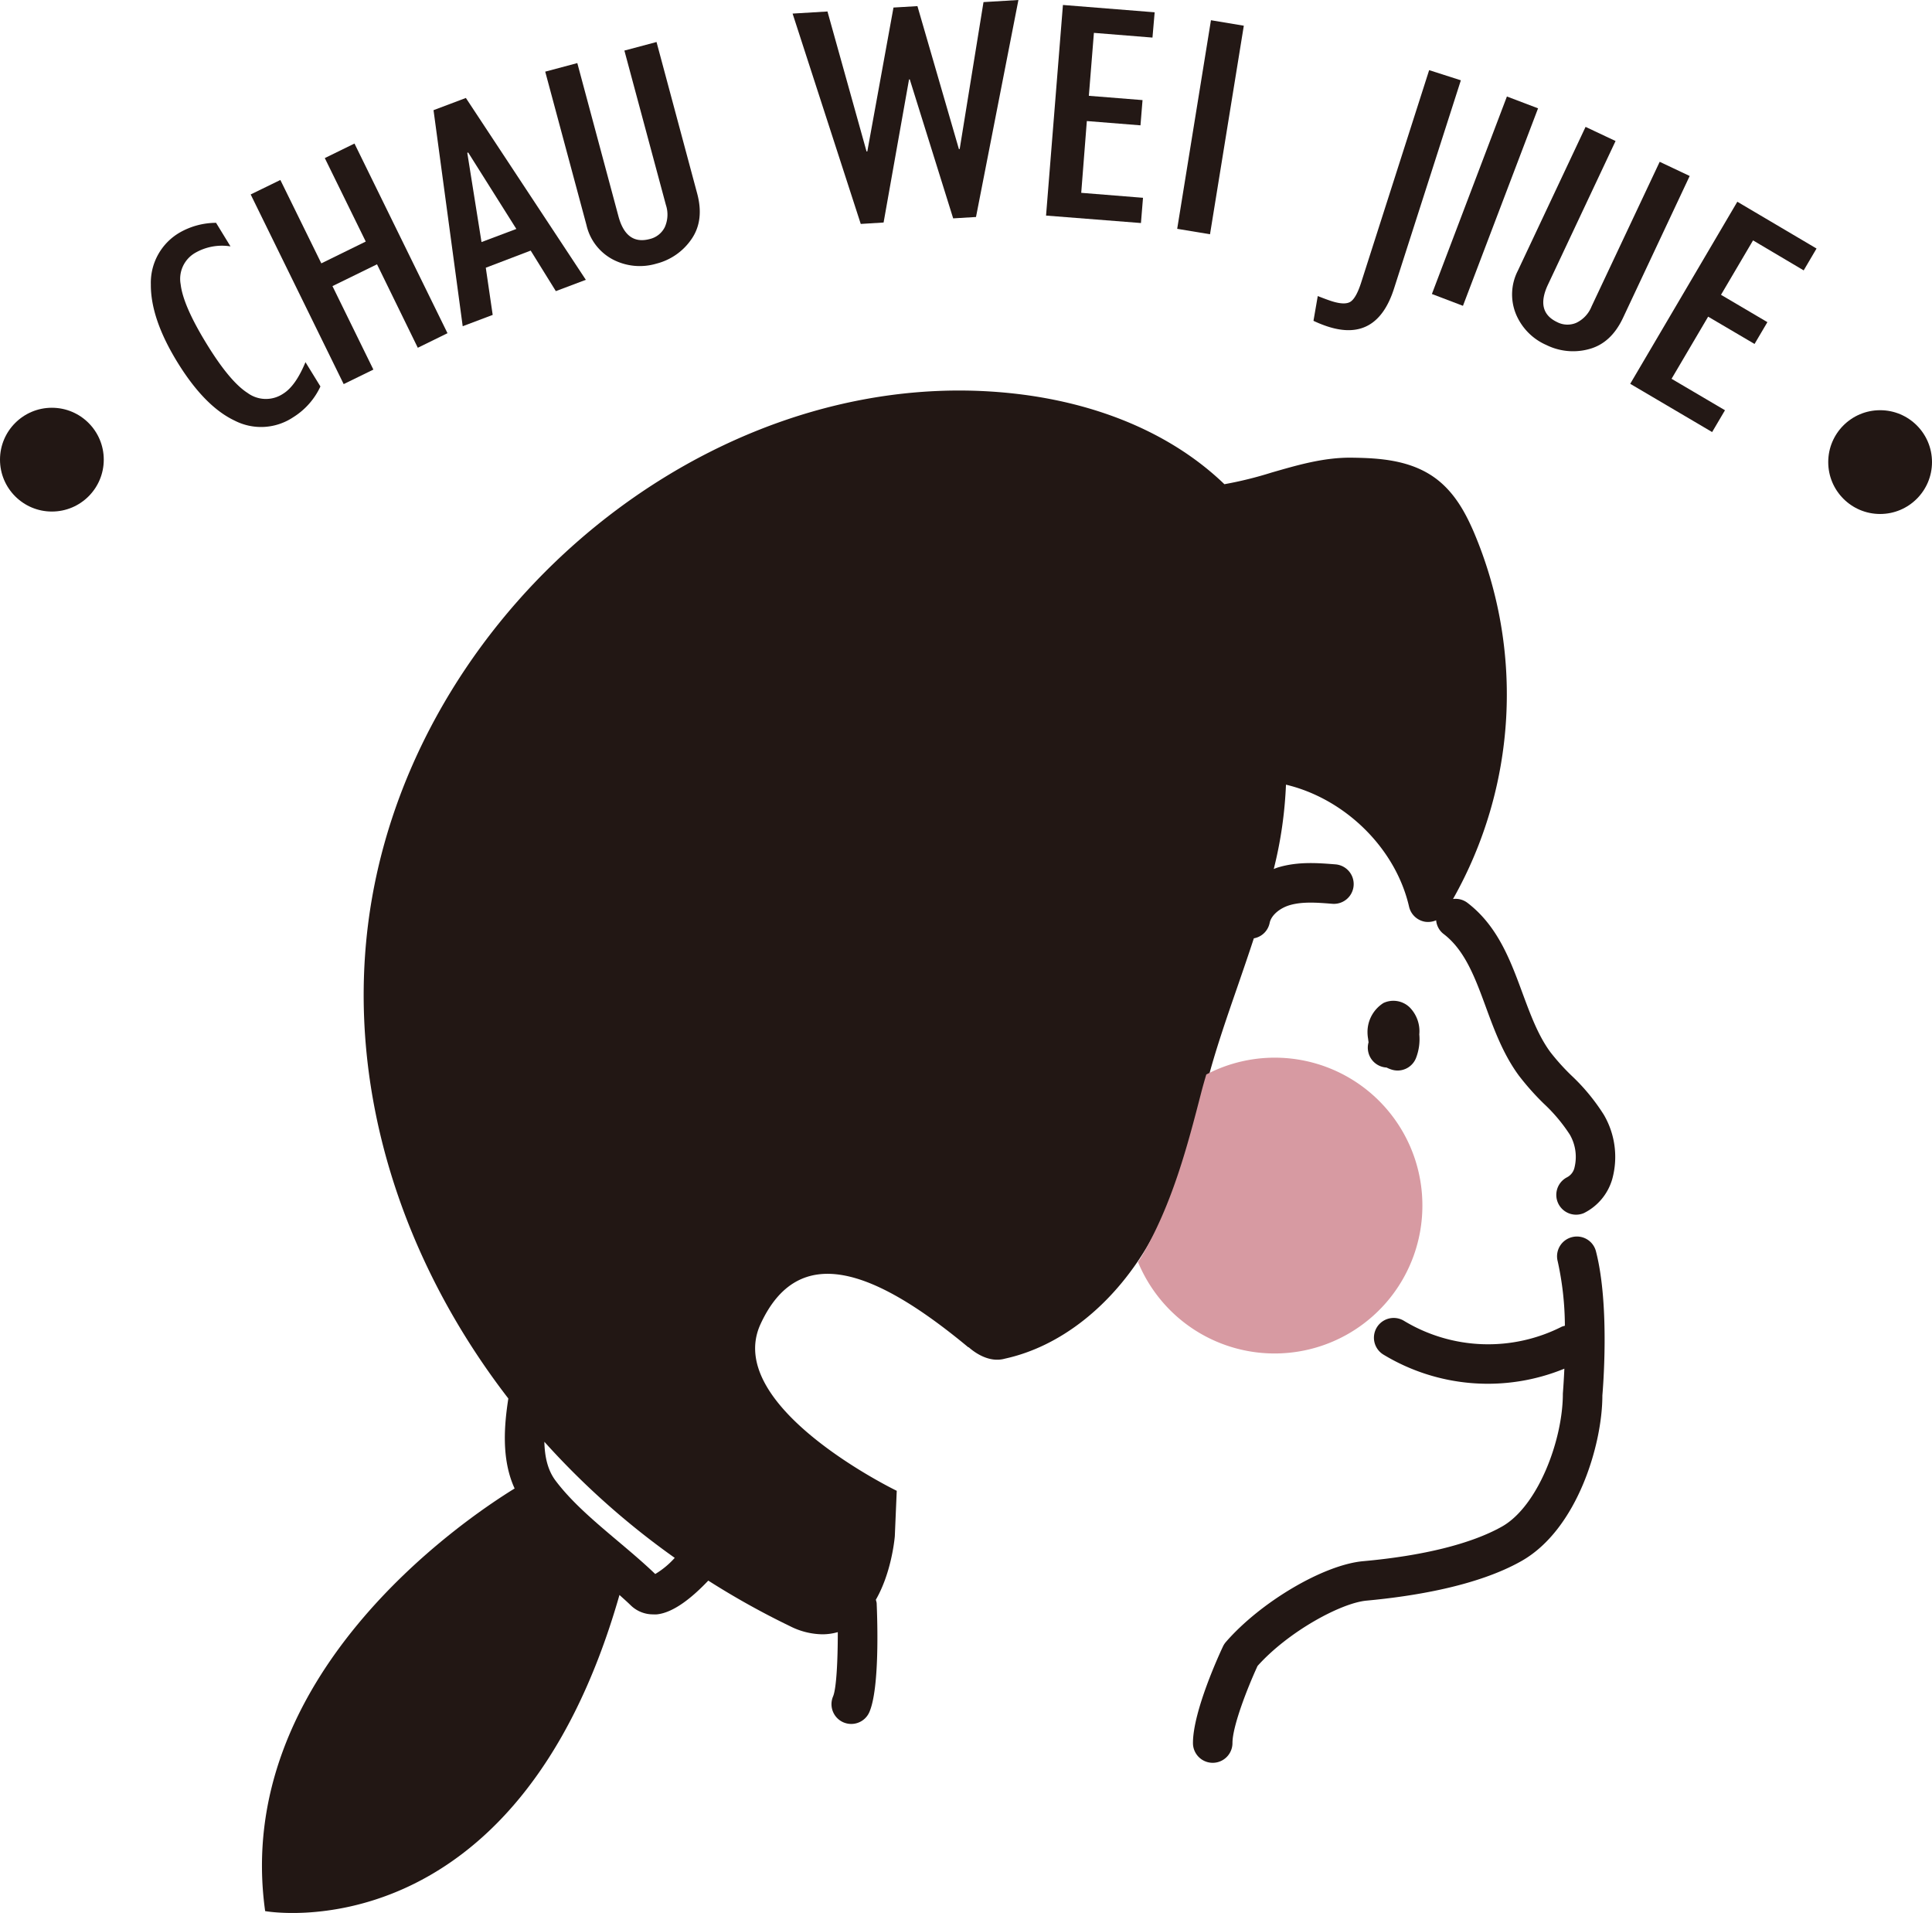 <svg xmlns="http://www.w3.org/2000/svg" viewBox="0 0 450.95 446.43"><defs><style>.cls-1{fill:#231815;}.cls-2{fill:#221714;}.cls-3{fill:#d79aa2;}</style></defs><title>資產 7</title><g id="圖層_2" data-name="圖層 2"><g id="圖層_1-2" data-name="圖層 1"><path class="cls-1" d="M71.3,84.52l3.49,5.67a16.78,16.78,0,0,1-6.38,7.2,13.51,13.51,0,0,1-13.62.78q-7-3.3-13.32-13.54T35.21,66.38A13.53,13.53,0,0,1,42,54.24,17.21,17.21,0,0,1,50.43,52L53.8,57.5A12.52,12.52,0,0,0,45.58,59a7,7,0,0,0-3.41,7.36q.57,4.92,6,13.79t9.6,11.54a7.23,7.23,0,0,0,8.35.17Q69,90.07,71.3,84.52Z"/><path class="cls-1" d="M80.22,89.64,58.51,45.38,65.44,42,75,61.46l10.37-5.09L75.81,36.89l6.93-3.39,21.71,44.26-6.93,3.4L88,61.68,77.6,66.77l9.55,19.48Z"/><path class="cls-1" d="M108,76.13l-6.81-50.42,7.55-2.85,28,42.44-7,2.64-5.87-9.46-10.48,4L115,73.49Zm4.39-19.64,8.13-3.06L109.28,35.59l-.21.08Z"/><path class="cls-1" d="M127.26,16.72l7.49-2,9.6,35.75q1.82,6.78,7.32,5.31a5.25,5.25,0,0,0,3.5-2.77,7.17,7.17,0,0,0,.25-5.21l-9.68-36,7.5-2,9.49,35.36q1.68,6.27-1.31,10.62a14.11,14.11,0,0,1-8.22,5.75A13.58,13.58,0,0,1,143,60.53a12.1,12.1,0,0,1-6.11-8Z"/><path class="cls-1" d="M200.91,52.26,185,3.17l8.14-.49,9.12,32.66h.18l6.11-33.58,5.59-.33,9.68,33.36H224L229.56.49,237.71,0l-9.9,50.64-5.33.32L212.35,18.53h-.17l-5.94,33.4Z"/><path class="cls-1" d="M244.16,50.31,248.1,1.16l21.41,1.71L269,8.77l-13.67-1.1-1.18,14.69,12.53,1-.48,5.89-12.52-1L252.37,45l14.42,1.16-.48,5.89Z"/><path class="cls-1" d="M274.77,53.4l7.88-48.68L290.32,6l-7.89,48.67Z"/><path class="cls-1" d="M306.58,74.87l1-5.78c1.37.54,2.45.94,3.23,1.19q3.15,1,4.46.1t2.45-4.47l15.86-49.54,7.4,2.37L325.39,67.31q-4,12.57-15.4,8.92A27.78,27.78,0,0,1,306.58,74.87Z"/><path class="cls-1" d="M334.22,68.61l17.51-46.09L359,25.28,341.47,71.37Z"/><path class="cls-1" d="M370.09,29.61l7,3.3-15.77,33.5q-3,6.34,2.15,8.77a5.24,5.24,0,0,0,4.47.15,7.16,7.16,0,0,0,3.55-3.82l15.9-33.75,7,3.31L378.82,74.2q-2.76,5.86-7.85,7.25a14.07,14.07,0,0,1-10-.92,13.55,13.55,0,0,1-7.17-7.33,12.09,12.09,0,0,1,.47-10Z"/><path class="cls-1" d="M380.51,89.57l25-42.49L424,58l-3,5.1-11.82-7-7.48,12.7,10.83,6.38-3,5.09-10.83-6.37-8.54,14.5,12.47,7.34-3,5.09Z"/><path class="cls-2" d="M326.21,249.83a4.7,4.7,0,0,1-1.37-.21,7.37,7.37,0,0,1-1.2-.49,4.61,4.61,0,0,1-4.3-3.78,4.53,4.53,0,0,1,.1-2.11c-.05-.27-.08-.55-.11-.82a9.16,9.16,0,0,1-.14-1.48,8,8,0,0,1,3.73-6.87,5.47,5.47,0,0,1,6.09,1,7.93,7.93,0,0,1,2.27,6.33,12.12,12.12,0,0,1-.77,5.52A4.62,4.62,0,0,1,326.21,249.83Z"/><circle class="cls-2" cx="12.11" cy="107.27" r="12.11"/><circle class="cls-2" cx="438.84" cy="107.84" r="12.11"/><path class="cls-2" d="M374.35,260.15a46.92,46.92,0,0,0-7.48-9.08,51.19,51.19,0,0,1-5-5.54c-2.84-3.86-4.61-8.66-6.49-13.73-2.84-7.71-5.79-15.68-12.84-21.09a4.58,4.58,0,0,0-3.39-.91A97,97,0,0,0,344,124.16c-1.84-4.25-4.31-9-8.68-12.35-5.87-4.47-13.3-4.92-19.81-5s-12.66,1.73-18.67,3.46A88.92,88.92,0,0,1,285.79,113c-14-13.49-34.89-21.22-59.11-21.83C159.06,89.56,94.51,146.58,85.89,215.89,81.1,254.45,93.67,294,118.65,326.37c-.89,5.82-1.75,14,1.47,21C108,354.83,54.23,391.26,61.89,446c0,0,58.56,10.69,82.7-73.78.87.79,1.77,1.58,2.6,2.39a7.44,7.44,0,0,0,5.28,2.14,8.06,8.06,0,0,0,.85,0c3.86-.4,8.16-3.84,12-7.88a186.8,186.8,0,0,0,19.09,10.64,17.19,17.19,0,0,0,7.52,1.89,12.91,12.91,0,0,0,3.62-.51c0,6.68-.32,13.15-1.1,15a4.62,4.62,0,0,0,2.42,6.06,4.7,4.7,0,0,0,1.82.37,4.6,4.6,0,0,0,4.24-2.79c2.36-5.5,1.89-20.87,1.69-25.45a6.17,6.17,0,0,0-.19-.74c3.53-6.13,4.33-13.68,4.43-14.83l.45-10.6S168.65,328.25,177.52,309s26.38-12.92,48.46,5.39l.16.05c1.35,1.19,4.73,3.67,8.42,2.63,12.93-2.82,25-12.35,33.19-26.14,7.25-12.26,10.83-26.12,14-38.35,1.84-7.13,4.39-14.52,7.1-22.35,1.28-3.72,2.58-7.48,3.81-11.25a4.57,4.57,0,0,0,3.69-3.59c.34-1.73,2.28-3.45,4.72-4.16,3-.87,6.49-.58,9.91-.31a4.61,4.61,0,0,0,.74-9.2c-4-.32-8.64-.69-13.24.66-.4.11-.78.27-1.17.42a96.37,96.37,0,0,0,2.85-19.68c13.7,3.25,25.58,14.75,28.73,28.47a4.62,4.62,0,0,0,3.73,3.52,4.76,4.76,0,0,0,2.59-.34A4.52,4.52,0,0,0,337,218c4.94,3.79,7.31,10.19,9.81,17,2,5.46,4.1,11.1,7.7,16a60.85,60.85,0,0,0,5.82,6.55,38.57,38.57,0,0,1,6.09,7.25,10.39,10.39,0,0,1,1.09,7.65,3.39,3.39,0,0,1-1.81,2.33,4.62,4.62,0,0,0,4,8.32,12.81,12.81,0,0,0,6.62-7.95A19.51,19.51,0,0,0,374.35,260.15ZM152.94,367.33c-2.78-2.67-5.82-5.23-8.76-7.71-5.25-4.43-10.69-9-14.5-14.07-1.86-2.46-2.54-5.62-2.62-9.08a183.27,183.27,0,0,0,30.43,27.09A19.36,19.36,0,0,1,152.94,367.33Z"/><path class="cls-2" d="M366.9,288.72a4.6,4.6,0,0,0-3.32,5.61,70.93,70.93,0,0,1,1.68,15.07,4.56,4.56,0,0,0-.72.21,38,38,0,0,1-36.81-1.35,4.61,4.61,0,1,0-4.85,7.85,47.06,47.06,0,0,0,42.26,3.3c-.15,3.34-.34,5.63-.35,5.83,0,10.85-5.82,26.25-14.18,31-7.08,4-18.31,6.83-32.47,8.1-9.19.85-23.85,9.48-32,18.85a4.6,4.6,0,0,0-.69,1.06c-.72,1.52-7,15.06-7,22.53a4.61,4.61,0,0,0,9.22,0c0-3.93,3.49-12.86,5.86-18,7.17-8,19.44-14.69,25.45-15.24,10.78-1,25.81-3.37,36.2-9.27,13-7.4,18.85-27.27,18.83-38.61.07-.84,1.82-20.78-1.49-33.61A4.59,4.59,0,0,0,366.9,288.72Z"/><path class="cls-3" d="M332,281.33a34.46,34.46,0,0,0-50.44-30.57c-.42,1.42-.83,2.85-1.19,4.25-3.16,12.24-6.74,26.1-14,38.35-.24.4-.51.76-.75,1.15A34.49,34.49,0,0,0,332,281.33Z"/></g></g></svg>